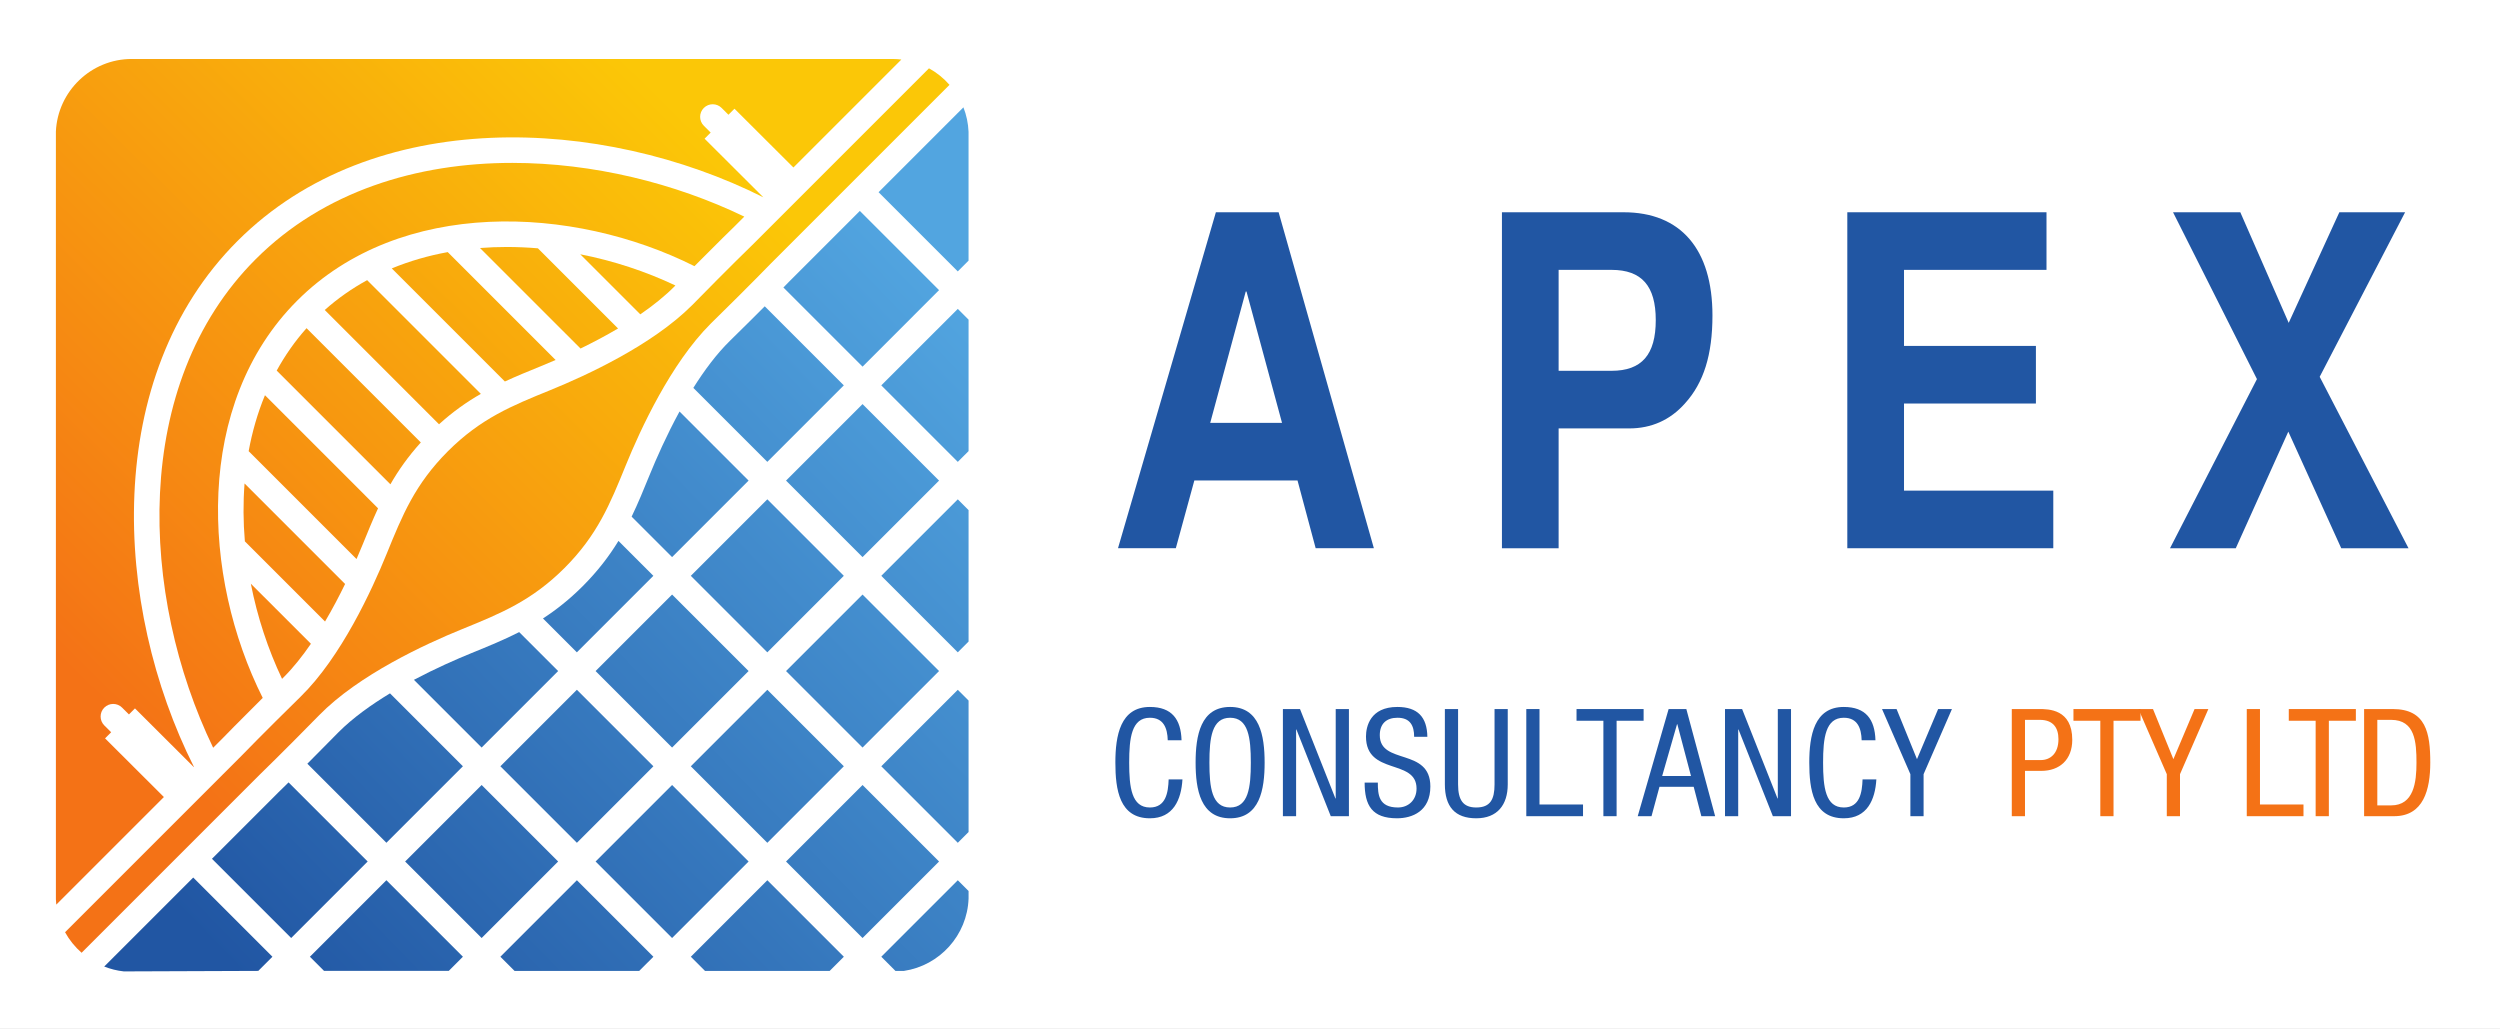 <svg width="622" height="256" viewBox="0 0 622 256" fill="none" xmlns="http://www.w3.org/2000/svg">
<rect x="0" y="0" width="622" height="256" fill="#333333" stroke="none"/>
<g clip-path="url(#clip0_35_4777)">
<rect width="622" height="256" fill="white"/>
<path d="M310.128 72.532H309.94L301.1 105.212H318.968L310.128 72.532ZM297.152 119.546L292.544 136.4H278.156L302.511 52.811H318.123L341.819 136.4H327.338L322.824 119.546H297.152Z" fill="#2156A3"/>
<mask id="mask0_35_4777" style="mask-type:luminance" maskUnits="userSpaceOnUse" x="-70" y="-251" width="756" height="756">
<path d="M-70 -251H685.907V504.906H-70V-251Z" fill="white"/>
</mask>
<g mask="url(#mask0_35_4777)">
<path d="M400.951 92.256C408.475 92.256 411.954 88.243 411.954 79.643C411.954 71.159 408.475 67.144 400.951 67.144H387.786V92.256H400.951ZM387.786 136.401H373.682V52.812H403.96C418.159 52.812 426.058 61.984 426.058 78.497C426.058 88.243 423.895 95.236 419.194 100.397C415.527 104.525 410.824 106.589 405.37 106.589H387.786V136.401Z" fill="#2156A3"/>
<path d="M473.717 122.068H510.859V136.401H459.611V52.812H509.169V67.144H473.717V86.064H506.534V100.397H473.717V122.068Z" fill="#2156A3"/>
<path d="M599.236 136.401H582.498L569.332 107.391L556.263 136.401H539.9L561.528 94.319L540.652 52.812H557.39L569.427 80.329L582.028 52.812H598.39L577.138 93.747L599.236 136.401Z" fill="#2156A3"/>
<path d="M294.193 193.921C293.893 198.961 291.916 203.591 286.092 203.591C278.512 203.591 277.504 196.46 277.504 189.74C277.504 183.02 278.736 175.891 286.092 175.891C291.543 175.891 293.82 178.951 293.969 184.177H290.535C290.459 181.155 289.489 178.577 286.092 178.577C281.537 178.577 280.94 183.58 280.94 189.74C280.94 195.9 281.537 200.903 286.092 200.903C290.087 200.903 290.647 197.171 290.759 193.921H294.193Z" fill="#2156A3"/>
<path d="M300.901 189.74C300.901 195.9 301.499 200.903 306.053 200.903C310.608 200.903 311.205 195.9 311.205 189.74C311.205 183.58 310.608 178.577 306.053 178.577C301.499 178.577 300.901 183.58 300.901 189.74ZM314.64 189.74C314.64 196.46 313.408 203.591 306.053 203.591C298.699 203.591 297.467 196.46 297.467 189.74C297.467 183.02 298.699 175.889 306.053 175.889C313.408 175.889 314.64 183.02 314.64 189.74Z" fill="#2156A3"/>
<path d="M319.186 176.412H323.442L332.252 198.663H332.326V176.412H335.612V203.068H331.095L322.546 181.491H322.471V203.068H319.186V176.412Z" fill="#2156A3"/>
<path d="M351.841 183.319C351.841 180.518 350.832 178.577 347.697 178.577C344.933 178.577 343.292 180.07 343.292 182.907C343.292 190.411 355.872 185.933 355.872 195.677C355.872 201.837 351.356 203.59 347.585 203.59C341.351 203.59 339.521 200.381 339.521 194.705H342.807C342.807 197.691 342.992 200.903 347.809 200.903C350.423 200.903 352.437 199.035 352.437 196.198C352.437 188.658 339.857 193.025 339.857 183.243C339.857 180.781 340.903 175.89 347.659 175.89C352.737 175.89 355.051 178.429 355.127 183.319H351.841Z" fill="#2156A3"/>
<path d="M359.484 176.412H362.77V195.155C362.77 199.073 364.039 200.903 367.287 200.903C370.795 200.903 371.842 198.887 371.842 195.155V176.412H375.126V195.155C375.126 200.269 372.512 203.591 367.287 203.591C361.948 203.591 359.484 200.641 359.484 195.155V176.412Z" fill="#2156A3"/>
<path d="M379.744 176.412H383.029V200.158H393.856V203.068H379.744V176.412Z" fill="#2156A3"/>
<path d="M402.21 203.068H398.924V179.324H392.24V176.412H408.93V179.324H402.21V203.068Z" fill="#2156A3"/>
<path d="M413.549 193.063H420.717L417.32 180.183H417.245L413.549 193.063ZM415.154 176.412H419.56L426.728 203.068H423.293L421.389 195.751H412.877L410.898 203.068H407.465L415.154 176.412Z" fill="#2156A3"/>
<path d="M429.18 176.412H433.436L442.246 198.663H442.32V176.412H445.606V203.068H441.089L432.54 181.491H432.465V203.068H429.18V176.412Z" fill="#2156A3"/>
<path d="M466.838 193.921C466.538 198.961 464.56 203.591 458.736 203.591C451.156 203.591 450.148 196.46 450.148 189.74C450.148 183.02 451.38 175.891 458.736 175.891C464.187 175.891 466.464 178.951 466.614 184.177H463.179C463.103 181.155 462.134 178.577 458.736 178.577C454.182 178.577 453.584 183.58 453.584 189.74C453.584 195.9 454.182 200.903 458.736 200.903C462.731 200.903 463.291 197.171 463.403 193.921H466.838Z" fill="#2156A3"/>
<path d="M468.248 176.412H471.869L476.945 188.883L482.211 176.412H485.645L478.589 192.615V203.068H475.304V192.615L468.248 176.412Z" fill="#2156A3"/>
<path d="M503.819 189.106H507.739C510.128 189.106 512.144 187.463 512.144 183.915C512.144 181.004 510.763 179.1 507.515 179.1H503.819V189.106ZM500.533 176.411H507.328C509.643 176.411 515.579 176.411 515.579 184.066C515.579 189.03 512.405 191.794 507.888 191.794H503.819V203.068H500.533V176.411Z" fill="#F47216"/>
<path d="M525.844 203.068H522.559V179.324H515.875V176.412H532.564V179.324H525.844V203.068Z" fill="#F47216"/>
<path d="M532.043 176.412H535.664L540.74 188.883L546.006 176.412H549.44L542.384 192.615V203.068H539.099V192.615L532.043 176.412Z" fill="#F47216"/>
<path d="M558.996 176.412H562.281V200.158H573.108V203.068H558.996V176.412Z" fill="#F47216"/>
<path d="M579.419 203.068H576.133V179.324H569.449V176.412H586.139V179.324H579.419V203.068Z" fill="#F47216"/>
<path d="M591.475 200.38H594.909C600.584 200.38 601.219 194.556 601.219 189.778C601.219 184.626 600.883 179.1 594.909 179.1H591.475V200.38ZM588.189 176.411H595.32C603.609 176.411 604.653 182.386 604.653 189.74C604.653 196.46 602.973 203.068 595.656 203.068H588.189V176.411Z" fill="#F47216"/>
</g>
<path d="M80.795 77.127L109.226 105.559C112.716 102.399 116.151 99.992 119.635 97.993L91.346 69.701C87.602 71.757 84.059 74.216 80.795 77.127Z" fill="url(#paint0_linear_35_4777)"/>
<path d="M68.844 92.203L97.133 120.493C99.133 117.009 101.541 113.573 104.7 110.084L76.268 81.652C73.357 84.917 70.898 88.459 68.844 92.203Z" fill="url(#paint1_linear_35_4777)"/>
<path d="M61.867 112.253L88.706 139.093C89.284 137.762 89.808 136.517 90.263 135.398C91.519 132.31 92.723 129.353 94.058 126.469L65.921 98.33C64.083 102.786 62.739 107.454 61.867 112.253Z" fill="url(#paint2_linear_35_4777)"/>
<path d="M60.923 134.689L80.87 154.636C82.724 151.494 84.398 148.306 85.859 145.296L60.846 120.282C60.478 125.046 60.514 129.877 60.923 134.689Z" fill="url(#paint3_linear_35_4777)"/>
<path d="M32.762 14.673C22.648 14.673 14.348 22.73 13.906 32.739V223.727C13.926 224.179 13.949 224.629 14.001 225.071L40.773 198.301L26.138 183.705L27.654 182.185L25.953 180.487C24.728 179.266 24.725 177.283 25.946 176.058C27.169 174.834 29.15 174.831 30.376 176.053L32.078 177.751L33.578 176.247L48.221 190.853L48.256 190.817C28.066 150.657 25.322 93.726 59.096 59.953C92.858 26.19 149.768 28.919 189.926 49.093L175.301 34.506L176.817 32.986L175.114 31.287C173.89 30.066 173.886 28.083 175.108 26.858C176.329 25.634 178.313 25.631 179.537 26.854L181.24 28.551L182.74 27.047L197.401 41.671L224.262 14.81C223.546 14.726 222.821 14.673 222.082 14.673H32.762Z" fill="url(#paint4_linear_35_4777)"/>
<path d="M70.174 168.898C70.216 168.858 70.253 168.82 70.294 168.781C70.392 168.685 70.489 168.589 70.585 168.493C72.992 166.085 75.256 163.225 77.356 160.172L62.406 145.224C64.034 153.529 66.696 161.572 70.174 168.898Z" fill="url(#paint5_linear_35_4777)"/>
<path d="M187.138 60.986C187.082 61.039 181.589 66.353 172.493 75.633C172.386 75.741 172.278 75.85 172.169 75.958C162.261 85.869 145.89 93.413 136.953 97.049C127.277 100.986 119.635 104.095 111.422 112.285C103.238 120.493 100.129 128.135 96.193 137.81C92.516 146.845 84.865 163.483 74.775 173.35C65.497 182.447 60.182 187.939 60.129 187.995L60.09 188.034L16.188 231.938C17.249 233.871 18.648 235.593 20.293 237.041C20.305 237.05 20.333 237.029 20.343 237.017C20.377 236.975 20.393 236.959 20.393 236.959L64.743 192.61C64.799 192.557 70.291 187.243 79.389 177.963C89.251 167.877 105.892 160.223 114.928 156.547C124.604 152.61 132.246 149.499 140.461 141.311C148.644 133.103 151.753 125.461 155.69 115.786C159.326 106.849 166.874 90.477 176.781 80.569C176.89 80.459 176.997 80.353 177.108 80.245C186.386 71.149 191.701 65.655 191.752 65.601L191.79 65.562L236.238 21.111L236.225 21.097C234.782 19.451 233.059 18.058 231.129 16.997L187.138 60.986Z" fill="url(#paint6_linear_35_4777)"/>
<path d="M63.622 64.48C32.526 95.575 34.734 148.093 53.034 186.04L55.547 183.528C55.846 183.217 59.33 179.627 65.367 173.64C50.193 143.42 48.278 100.463 73.941 74.799C99.605 49.136 142.562 51.051 172.782 66.224C178.769 60.189 182.361 56.704 182.669 56.405L185.183 53.892C167.845 45.531 147.462 40.528 127.473 40.528C103.713 40.527 80.51 47.592 63.622 64.48Z" fill="url(#paint7_linear_35_4777)"/>
<path d="M159.307 78.206C162.485 76.022 165.456 73.663 167.921 71.151C167.963 71.111 168 71.073 168.04 71.031C160.715 67.551 152.669 64.89 144.365 63.263L159.307 78.206Z" fill="url(#paint8_linear_35_4777)"/>
<path d="M97.473 66.78L125.611 94.917C128.495 93.581 131.453 92.377 134.541 91.121C135.659 90.666 136.903 90.144 138.235 89.565L111.397 62.725C106.598 63.598 101.929 64.942 97.473 66.78Z" fill="url(#paint9_linear_35_4777)"/>
<path d="M119.424 61.705L144.435 86.714C147.445 85.251 150.634 83.578 153.774 81.725L133.831 61.781C131.248 61.561 128.661 61.449 126.082 61.449C123.854 61.449 121.632 61.533 119.424 61.705Z" fill="url(#paint10_linear_35_4777)"/>
<path d="M148.182 166.958L167.216 185.993L186.252 166.958L167.216 147.924L148.182 166.958Z" fill="url(#paint11_linear_35_4777)"/>
<path d="M171.875 190.652L190.91 209.687L209.944 190.652L190.91 171.616L171.875 190.652Z" fill="url(#paint12_linear_35_4777)"/>
<path d="M195.566 119.573L214.601 138.607L233.637 119.573L214.601 100.537L195.566 119.573Z" fill="url(#paint13_linear_35_4777)"/>
<path d="M195.566 166.958L214.601 185.993L233.637 166.958L214.601 147.924L195.566 166.958Z" fill="url(#paint14_linear_35_4777)"/>
<path d="M196.333 70.069C196.23 70.176 195.738 70.681 194.91 71.527L214.606 91.223L233.637 72.187L213.926 52.476L196.333 70.069Z" fill="url(#paint15_linear_35_4777)"/>
<path d="M218.586 47.816L238.295 67.529L240.975 64.849V32.809C240.89 30.664 240.447 28.611 239.697 26.704L218.586 47.816Z" fill="url(#paint16_linear_35_4777)"/>
<path d="M84.243 182.155C84.147 182.251 84.051 182.347 83.957 182.445C81.085 185.375 78.574 187.907 76.469 190.013L96.137 209.681L115.171 190.651L97.033 172.507C92.327 175.357 87.797 178.601 84.243 182.155Z" fill="url(#paint17_linear_35_4777)"/>
<path d="M124.494 190.652L143.529 209.687L162.565 190.652L143.529 171.616L124.494 190.652Z" fill="url(#paint18_linear_35_4777)"/>
<path d="M117.339 162.476C113.554 164.017 108.368 166.292 102.98 169.142L119.831 185.993L138.866 166.958L129.172 157.266C125.371 159.202 121.474 160.793 117.339 162.476Z" fill="url(#paint19_linear_35_4777)"/>
<path d="M171.875 143.266L190.91 162.301L209.944 143.266L190.91 124.23L171.875 143.266Z" fill="url(#paint20_linear_35_4777)"/>
<path d="M181.585 84.816C178.269 88.067 175.219 92.178 172.502 96.505L190.909 114.91L209.943 95.879L190.273 76.209C187.969 78.517 185.054 81.415 181.585 84.816Z" fill="url(#paint21_linear_35_4777)"/>
<path d="M144.986 145.837C141.644 149.166 138.379 151.741 135.094 153.87L143.523 162.301L162.559 143.266L153.872 134.581C151.584 138.327 148.775 142.034 144.986 145.837Z" fill="url(#paint22_linear_35_4777)"/>
<path d="M161.616 118.198C160.152 121.793 158.759 125.209 157.148 128.541L167.215 138.607L186.251 119.573L169.064 102.386C165.846 108.287 163.295 114.071 161.616 118.198Z" fill="url(#paint23_linear_35_4777)"/>
<path d="M148.182 214.345L167.216 233.378L186.252 214.345L167.216 195.309L148.182 214.345Z" fill="url(#paint24_linear_35_4777)"/>
<path d="M195.566 214.345L214.601 233.378L233.637 214.345L214.601 195.309L195.566 214.345Z" fill="url(#paint25_linear_35_4777)"/>
<path d="M171.879 238.037L175.407 241.563H206.423L209.95 238.037L190.914 219.001L171.879 238.037Z" fill="url(#paint26_linear_35_4777)"/>
<path d="M219.266 238.037L222.787 241.563H224.902C233.768 240.235 240.658 232.707 240.98 223.562V221.687L238.299 219.006L219.266 238.037Z" fill="url(#paint27_linear_35_4777)"/>
<path d="M219.266 95.879L238.299 114.914L240.98 112.234V79.53L238.299 76.849L219.266 95.879Z" fill="url(#paint28_linear_35_4777)"/>
<path d="M219.266 143.266L238.299 162.301L240.98 159.619V126.915L238.299 124.235L219.266 143.266Z" fill="url(#paint29_linear_35_4777)"/>
<path d="M219.266 190.652L238.299 209.687L240.98 207.005V174.301L238.299 171.621L219.266 190.652Z" fill="url(#paint30_linear_35_4777)"/>
<path d="M25.926 240.475C27.466 241.081 29.095 241.503 30.796 241.685H31.186L64.259 241.559L67.78 238.037L48.071 218.33L25.926 240.475Z" fill="url(#paint31_linear_35_4777)"/>
<path d="M69.211 197.191L52.736 213.666L72.446 233.374L91.479 214.339L71.796 194.661C70.256 196.178 69.359 197.049 69.211 197.191Z" fill="url(#paint32_linear_35_4777)"/>
<path d="M124.494 238.037L128.021 241.563H159.038L162.565 238.037L143.529 219.001L124.494 238.037Z" fill="url(#paint33_linear_35_4777)"/>
<path d="M100.797 214.345L119.832 233.378L138.866 214.345L119.832 195.309L100.797 214.345Z" fill="url(#paint34_linear_35_4777)"/>
<path d="M77.103 238.037L80.625 241.56H111.648L115.173 238.032L96.138 218.997L77.103 238.037Z" fill="url(#paint35_linear_35_4777)"/>
</g>
<defs>
<linearGradient id="paint0_linear_35_4777" x1="19.863" y1="169.399" x2="163.863" y2="22.732" gradientUnits="userSpaceOnUse">
<stop stop-color="#F47216"/>
<stop offset="1" stop-color="#FBC707"/>
</linearGradient>
<linearGradient id="paint1_linear_35_4777" x1="19.738" y1="169.276" x2="163.738" y2="22.609" gradientUnits="userSpaceOnUse">
<stop stop-color="#F47216"/>
<stop offset="1" stop-color="#FBC707"/>
</linearGradient>
<linearGradient id="paint2_linear_35_4777" x1="23.776" y1="173.241" x2="167.776" y2="26.574" gradientUnits="userSpaceOnUse">
<stop stop-color="#F47216"/>
<stop offset="1" stop-color="#FBC707"/>
</linearGradient>
<linearGradient id="paint3_linear_35_4777" x1="29.862" y1="179.215" x2="173.862" y2="32.548" gradientUnits="userSpaceOnUse">
<stop stop-color="#F47216"/>
<stop offset="1" stop-color="#FBC707"/>
</linearGradient>
<linearGradient id="paint4_linear_35_4777" x1="-4.138" y1="145.834" x2="139.862" y2="-0.833" gradientUnits="userSpaceOnUse">
<stop stop-color="#F47216"/>
<stop offset="1" stop-color="#FBC707"/>
</linearGradient>
<linearGradient id="paint5_linear_35_4777" x1="37.339" y1="186.556" x2="181.339" y2="39.889" gradientUnits="userSpaceOnUse">
<stop stop-color="#F47216"/>
<stop offset="1" stop-color="#FBC707"/>
</linearGradient>
<linearGradient id="paint6_linear_35_4777" x1="52.579" y1="201.518" x2="196.579" y2="54.852" gradientUnits="userSpaceOnUse">
<stop stop-color="#F47216"/>
<stop offset="1" stop-color="#FBC707"/>
</linearGradient>
<linearGradient id="paint7_linear_35_4777" x1="17.994" y1="167.563" x2="161.994" y2="20.896" gradientUnits="userSpaceOnUse">
<stop stop-color="#F47216"/>
<stop offset="1" stop-color="#FBC707"/>
</linearGradient>
<linearGradient id="paint8_linear_35_4777" x1="38.167" y1="187.369" x2="182.167" y2="40.703" gradientUnits="userSpaceOnUse">
<stop stop-color="#F47216"/>
<stop offset="1" stop-color="#FBC707"/>
</linearGradient>
<linearGradient id="paint9_linear_35_4777" x1="24.152" y1="173.609" x2="168.152" y2="26.942" gradientUnits="userSpaceOnUse">
<stop stop-color="#F47216"/>
<stop offset="1" stop-color="#FBC707"/>
</linearGradient>
<linearGradient id="paint10_linear_35_4777" x1="30.468" y1="179.81" x2="174.468" y2="33.144" gradientUnits="userSpaceOnUse">
<stop stop-color="#F47216"/>
<stop offset="1" stop-color="#FBC707"/>
</linearGradient>
<linearGradient id="paint11_linear_35_4777" x1="74.021" y1="257.352" x2="251.354" y2="85.352" gradientUnits="userSpaceOnUse">
<stop stop-color="#2156A3"/>
<stop offset="1" stop-color="#52A5E0"/>
</linearGradient>
<linearGradient id="paint12_linear_35_4777" x1="97.346" y1="281.401" x2="274.68" y2="109.401" gradientUnits="userSpaceOnUse">
<stop stop-color="#2156A3"/>
<stop offset="1" stop-color="#52A5E0"/>
</linearGradient>
<linearGradient id="paint13_linear_35_4777" x1="73.308" y1="256.617" x2="250.641" y2="84.617" gradientUnits="userSpaceOnUse">
<stop stop-color="#2156A3"/>
<stop offset="1" stop-color="#52A5E0"/>
</linearGradient>
<linearGradient id="paint14_linear_35_4777" x1="96.99" y1="281.033" x2="274.323" y2="109.033" gradientUnits="userSpaceOnUse">
<stop stop-color="#2156A3"/>
<stop offset="1" stop-color="#52A5E0"/>
</linearGradient>
<linearGradient id="paint15_linear_35_4777" x1="49.294" y1="231.859" x2="226.627" y2="59.859" gradientUnits="userSpaceOnUse">
<stop stop-color="#2156A3"/>
<stop offset="1" stop-color="#52A5E0"/>
</linearGradient>
<linearGradient id="paint16_linear_35_4777" x1="48.922" y1="231.474" x2="226.255" y2="59.474" gradientUnits="userSpaceOnUse">
<stop stop-color="#2156A3"/>
<stop offset="1" stop-color="#52A5E0"/>
</linearGradient>
<linearGradient id="paint17_linear_35_4777" x1="51.154" y1="233.777" x2="228.487" y2="61.776" gradientUnits="userSpaceOnUse">
<stop stop-color="#2156A3"/>
<stop offset="1" stop-color="#52A5E0"/>
</linearGradient>
<linearGradient id="paint18_linear_35_4777" x1="74.38" y1="257.721" x2="251.713" y2="85.721" gradientUnits="userSpaceOnUse">
<stop stop-color="#2156A3"/>
<stop offset="1" stop-color="#52A5E0"/>
</linearGradient>
<linearGradient id="paint19_linear_35_4777" x1="52.27" y1="234.926" x2="229.603" y2="62.926" gradientUnits="userSpaceOnUse">
<stop stop-color="#2156A3"/>
<stop offset="1" stop-color="#52A5E0"/>
</linearGradient>
<linearGradient id="paint20_linear_35_4777" x1="73.665" y1="256.984" x2="250.998" y2="84.984" gradientUnits="userSpaceOnUse">
<stop stop-color="#2156A3"/>
<stop offset="1" stop-color="#52A5E0"/>
</linearGradient>
<linearGradient id="paint21_linear_35_4777" x1="49.668" y1="232.244" x2="227.001" y2="60.244" gradientUnits="userSpaceOnUse">
<stop stop-color="#2156A3"/>
<stop offset="1" stop-color="#52A5E0"/>
</linearGradient>
<linearGradient id="paint22_linear_35_4777" x1="55.789" y1="238.554" x2="233.123" y2="66.555" gradientUnits="userSpaceOnUse">
<stop stop-color="#2156A3"/>
<stop offset="1" stop-color="#52A5E0"/>
</linearGradient>
<linearGradient id="paint23_linear_35_4777" x1="51.248" y1="233.873" x2="228.581" y2="61.873" gradientUnits="userSpaceOnUse">
<stop stop-color="#2156A3"/>
<stop offset="1" stop-color="#52A5E0"/>
</linearGradient>
<linearGradient id="paint24_linear_35_4777" x1="97.703" y1="281.767" x2="275.036" y2="109.767" gradientUnits="userSpaceOnUse">
<stop stop-color="#2156A3"/>
<stop offset="1" stop-color="#52A5E0"/>
</linearGradient>
<linearGradient id="paint25_linear_35_4777" x1="120.672" y1="305.449" x2="298.005" y2="133.449" gradientUnits="userSpaceOnUse">
<stop stop-color="#2156A3"/>
<stop offset="1" stop-color="#52A5E0"/>
</linearGradient>
<linearGradient id="paint26_linear_35_4777" x1="120.914" y1="305.699" x2="298.247" y2="133.699" gradientUnits="userSpaceOnUse">
<stop stop-color="#2156A3"/>
<stop offset="1" stop-color="#52A5E0"/>
</linearGradient>
<linearGradient id="paint27_linear_35_4777" x1="138.103" y1="323.42" x2="315.436" y2="151.42" gradientUnits="userSpaceOnUse">
<stop stop-color="#2156A3"/>
<stop offset="1" stop-color="#52A5E0"/>
</linearGradient>
<linearGradient id="paint28_linear_35_4777" x1="72.956" y1="256.253" x2="250.289" y2="84.254" gradientUnits="userSpaceOnUse">
<stop stop-color="#2156A3"/>
<stop offset="1" stop-color="#52A5E0"/>
</linearGradient>
<linearGradient id="paint29_linear_35_4777" x1="96.638" y1="280.669" x2="273.971" y2="108.67" gradientUnits="userSpaceOnUse">
<stop stop-color="#2156A3"/>
<stop offset="1" stop-color="#52A5E0"/>
</linearGradient>
<linearGradient id="paint30_linear_35_4777" x1="120.32" y1="305.086" x2="297.653" y2="133.086" gradientUnits="userSpaceOnUse">
<stop stop-color="#2156A3"/>
<stop offset="1" stop-color="#52A5E0"/>
</linearGradient>
<linearGradient id="paint31_linear_35_4777" x1="51.668" y1="234.306" x2="229.001" y2="62.306" gradientUnits="userSpaceOnUse">
<stop stop-color="#2156A3"/>
<stop offset="1" stop-color="#52A5E0"/>
</linearGradient>
<linearGradient id="paint32_linear_35_4777" x1="51.443" y1="234.073" x2="228.776" y2="62.073" gradientUnits="userSpaceOnUse">
<stop stop-color="#2156A3"/>
<stop offset="1" stop-color="#52A5E0"/>
</linearGradient>
<linearGradient id="paint33_linear_35_4777" x1="97.945" y1="282.017" x2="275.278" y2="110.017" gradientUnits="userSpaceOnUse">
<stop stop-color="#2156A3"/>
<stop offset="1" stop-color="#52A5E0"/>
</linearGradient>
<linearGradient id="paint34_linear_35_4777" x1="74.733" y1="258.085" x2="252.067" y2="86.085" gradientUnits="userSpaceOnUse">
<stop stop-color="#2156A3"/>
<stop offset="1" stop-color="#52A5E0"/>
</linearGradient>
<linearGradient id="paint35_linear_35_4777" x1="74.971" y1="258.33" x2="252.304" y2="86.33" gradientUnits="userSpaceOnUse">
<stop stop-color="#2156A3"/>
<stop offset="1" stop-color="#52A5E0"/>
</linearGradient>
<clipPath id="clip0_35_4777">
<rect width="622" height="256" fill="white"/>
</clipPath>
</defs>
</svg>
